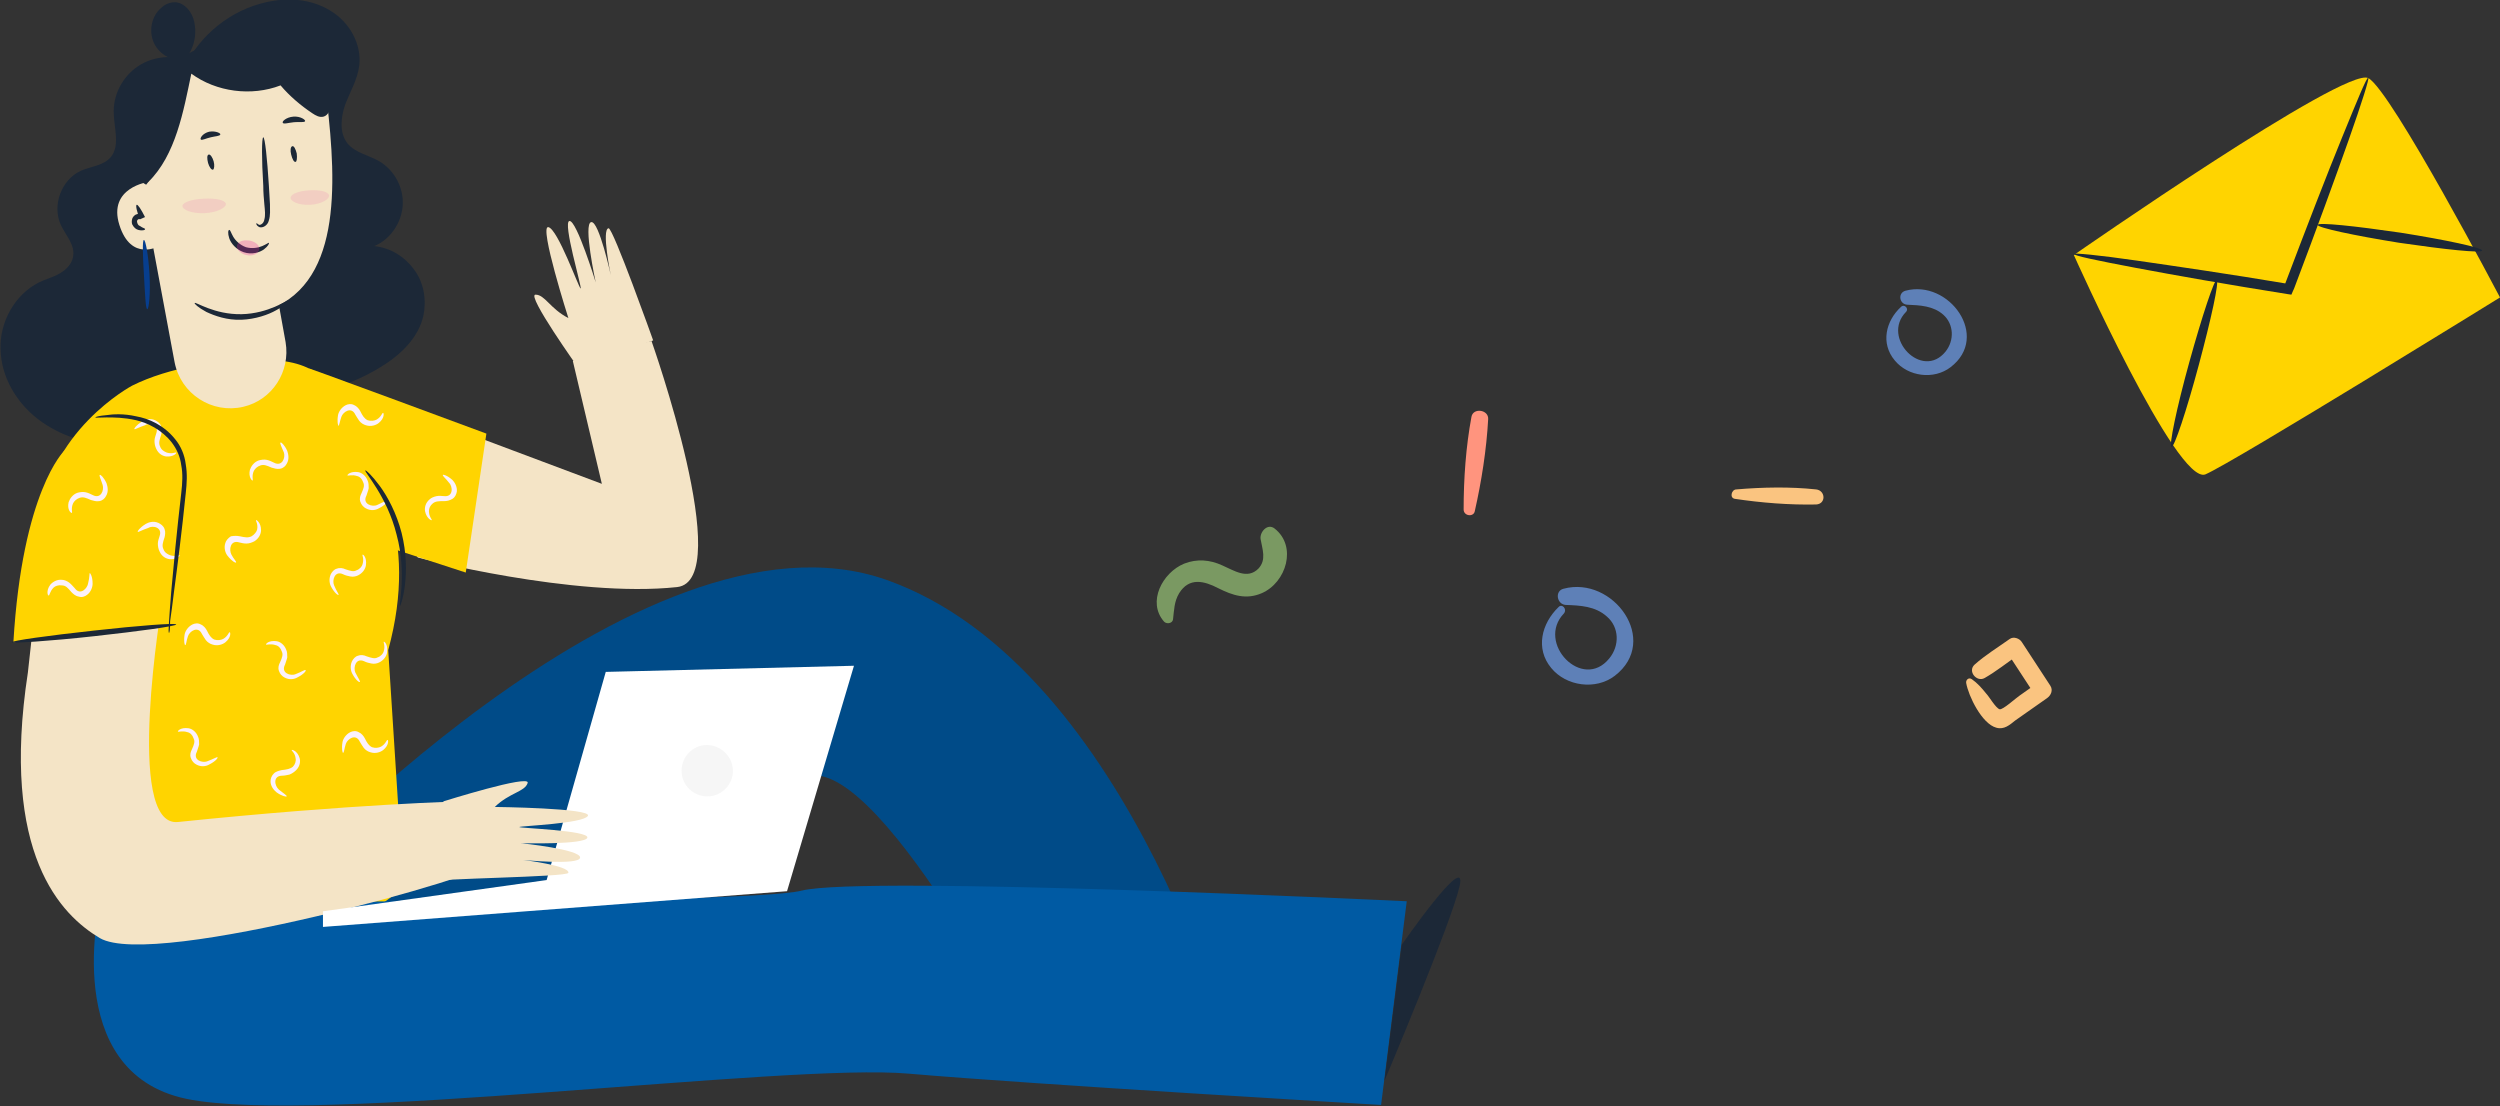 <svg width="495" height="219" viewBox="0 0 495 219" fill="none" xmlns="http://www.w3.org/2000/svg">
<rect x="0" y="0" width="495" height="219" fill="#333333" stroke="none"/>
<g clip-path="url(#clip0)">
<path d="M376.386 60.772C373.404 63.534 372.299 67.954 375.171 71.379C377.821 74.584 382.902 75.246 386.215 72.705C394.167 66.628 385.884 55.247 377.269 57.567C375.723 58.009 376.054 60.219 377.601 60.33C380.141 60.44 382.791 60.551 384.779 62.319C386.878 64.197 386.988 67.401 385.221 69.611C380.582 75.357 372.41 66.849 377.38 61.766C378.042 61.103 377.048 60.109 376.386 60.772Z" fill="#5E80B7"/>
<path d="M37.882 12.265C34.568 10.718 30.372 11.049 27.279 13.149C24.187 15.248 22.309 18.895 22.53 22.651C22.641 25.524 23.745 28.839 21.978 31.049C20.542 32.817 18.002 32.927 16.014 33.811C12.149 35.579 10.271 40.662 12.038 44.529C13.032 46.629 14.91 48.507 14.468 50.827C14.247 52.264 13.032 53.479 11.817 54.142C10.492 54.916 9.056 55.247 7.731 55.91C2.872 58.341 -0.11 63.866 0.111 69.169C0.221 74.584 3.203 79.666 7.51 82.981C11.817 86.296 17.229 87.954 22.641 88.174C28.052 88.395 33.685 87.07 37.882 83.644C40.974 80.992 42.962 77.346 44.508 73.589C47.38 66.407 48.484 58.562 47.821 50.827C47.159 42.872 44.508 35.027 43.956 27.071C43.735 24.419 43.846 21.657 43.183 19.005C42.631 16.353 41.195 13.812 38.986 12.375" fill="#1C2837"/>
<path d="M36.556 13.259C39.649 6.851 45.723 1.989 52.681 0.442C56.988 -0.553 61.627 -0.221 65.382 2.099C69.137 4.309 71.677 8.729 71.125 13.038C70.793 15.69 69.358 18.121 68.364 20.662C67.48 23.204 67.149 26.298 68.805 28.397C70.352 30.275 73.002 30.717 75.101 31.933C78.082 33.701 79.96 37.126 79.739 40.662C79.518 44.087 77.309 47.402 74.107 48.728C77.309 49.059 80.181 50.827 82.058 53.479C83.936 56.021 84.488 59.446 83.826 62.54C82.832 66.96 79.187 70.385 75.321 72.705C69.91 76.02 63.725 78.009 57.43 78.23C50.803 78.561 43.404 76.573 39.759 70.937C37.33 67.291 36.998 62.65 36.777 58.23C36.004 44.971 35.452 31.712 34.9 18.342C34.789 16.243 34.679 14.033 35.231 11.933" fill="#1C2837"/>
<path d="M59.086 73.258L119.167 95.799L113.424 71.49L128.996 67.512C128.996 67.512 145.783 114.914 134.076 116.24C113.645 118.45 82.721 110.384 82.721 110.384L59.086 73.258Z" fill="#F4E4C6"/>
<path d="M53.895 176.791C53.895 176.791 126.456 97.567 175.492 114.804C224.528 132.151 245.181 212.812 245.181 212.812L206.195 212.149C206.195 212.149 175.381 151.156 160.361 153.587C145.341 155.908 98.845 214.028 98.845 214.028L53.895 176.791Z" fill="#004B88"/>
<path d="M76.867 128.726L79.849 175.244C64.167 194.47 9.719 169.609 9.719 169.609L9.056 150.162L7.841 103.865C9.056 85.412 26.175 76.352 26.175 76.352C33.243 72.816 44.066 70.827 53.785 71.269C63.946 71.821 66.486 76.683 70.683 85.965C73.996 93.368 83.163 105.633 76.867 128.726Z" fill="#FFD400"/>
<path d="M19.88 178.338C19.88 178.338 11.596 212.26 36.888 217.564C62.289 222.867 155.612 210.381 180.02 212.591C204.317 214.691 273.454 218.779 273.454 218.779L278.534 178.448C278.534 178.448 170.853 173.255 158.705 176.349C146.667 179.332 19.88 178.338 19.88 178.338Z" fill="#005AA3"/>
<path d="M32.139 119.002C32.139 119.002 24.518 163.863 35.231 162.758C70.572 159.112 91.556 158.67 91.556 158.67L97.41 170.824C97.52 172.924 30.482 192.039 19.769 185.741C12.149 181.211 -5.62668e-05 169.167 5.522 133.146L6.847 121.102L32.139 119.002Z" fill="#F4E4C6"/>
<path d="M63.946 183.531V180.437L108.233 174.25L119.94 133.035L169.086 131.82L155.833 176.46L63.946 183.531Z" fill="white"/>
<path d="M143.685 152.593C143.685 154.582 142.138 156.239 140.151 156.35C138.163 156.35 136.506 154.803 136.396 152.814C136.396 150.825 137.942 149.167 139.93 149.057C141.918 148.946 143.574 150.604 143.685 152.593Z" fill="white"/>
<path opacity="0.41" d="M145.12 152.482C145.231 155.245 142.912 157.675 140.151 157.675C137.39 157.786 134.96 155.466 134.96 152.703C134.849 149.941 137.169 147.51 139.93 147.51C142.691 147.51 145.01 149.72 145.12 152.482Z" fill="#E8E8E8"/>
<path d="M12.701 89.279C12.701 89.279 4.417 97.235 2.65 127.179L34.568 123.643C34.458 123.643 39.759 72.595 12.701 89.279Z" fill="#FFD400"/>
<path d="M410.622 50.496C410.622 50.496 431.054 96.241 436.686 93.92C442.319 91.489 495 58.893 495 58.893C495 58.893 473.463 17.9 468.935 15.469C464.407 13.038 410.622 50.496 410.622 50.496Z" fill="#FFD400"/>
<path d="M468.936 15.359C469.157 15.469 467.721 20.11 465.07 27.623C462.42 35.137 458.665 45.413 454.357 56.794C454.247 57.126 454.137 57.346 454.026 57.568L453.695 58.341L452.922 58.23C441.104 56.352 430.502 54.474 422.882 53.037C415.261 51.601 410.512 50.606 410.622 50.275C410.622 50.054 415.482 50.496 423.102 51.601C430.723 52.706 441.436 54.253 453.253 56.242L452.149 56.904C452.259 56.684 452.37 56.352 452.48 56.131C456.787 44.75 460.763 34.474 463.745 27.181C466.727 19.889 468.604 15.248 468.936 15.359Z" fill="#1C2837"/>
<path d="M429.95 88.506C429.398 88.395 430.944 80.882 433.484 71.711C436.024 62.54 438.454 55.247 438.896 55.468C439.448 55.689 437.791 63.203 435.362 72.263C432.932 81.324 430.502 88.616 429.95 88.506Z" fill="#1C2837"/>
<path d="M491.466 49.612C491.356 50.164 484.066 49.391 475.01 48.065C466.064 46.629 458.886 45.082 458.886 44.529C458.996 43.977 466.285 44.75 475.342 46.076C484.398 47.513 491.577 49.059 491.466 49.612Z" fill="#1C2837"/>
<path d="M28.604 26.519L29.377 36.021C29.377 36.021 21.315 37.126 23.634 44.529C25.954 51.932 31.476 48.728 31.476 48.728C31.476 48.728 32.912 67.623 52.239 61.656C67.59 56.905 66.707 36.905 64.719 19.889C63.835 13.259 57.651 8.729 51.135 9.944L39.538 12.265C32.801 13.591 28.163 19.668 28.604 26.519Z" fill="#F4E4C6"/>
<path d="M29.377 43.866L34.568 71.711C35.783 78.009 41.968 81.987 48.153 80.55C53.895 79.224 57.54 73.589 56.546 67.733L53.675 51.822L29.377 43.866Z" fill="#F4E4C6"/>
<path d="M50.803 44.198C50.914 44.198 51.024 44.419 51.355 44.529C51.687 44.529 52.239 44.198 52.349 43.424C52.57 42.651 52.46 41.656 52.349 40.551C52.239 39.336 52.129 38.121 52.129 36.795C51.797 31.491 51.797 27.292 52.129 27.182C52.46 27.182 52.902 31.38 53.233 36.684C53.343 37.9 53.343 39.115 53.454 40.441C53.454 41.546 53.564 42.651 53.233 43.645C53.012 44.64 52.018 45.192 51.355 44.971C50.693 44.64 50.693 44.198 50.803 44.198Z" fill="#1C2837"/>
<path d="M56.988 59.556C57.098 59.667 56.325 60.551 54.669 61.435C53.122 62.319 50.582 63.203 47.821 63.313C44.95 63.424 42.52 62.54 40.863 61.766C39.207 60.883 38.434 60.109 38.544 59.998C38.654 59.667 42.41 62.319 47.821 62.208C53.233 62.098 56.877 59.336 56.988 59.556Z" fill="#1C2837"/>
<path d="M53.233 48.065C53.343 48.175 53.123 48.728 52.239 49.391C51.466 49.944 49.92 50.496 48.263 49.944C46.717 49.391 45.723 48.175 45.392 47.181C45.06 46.187 45.171 45.524 45.392 45.524C45.613 45.524 45.723 46.076 46.165 46.85C46.607 47.623 47.49 48.507 48.705 48.949C49.92 49.281 51.135 49.059 51.908 48.728C52.681 48.397 53.123 48.065 53.233 48.065Z" fill="#1C2837"/>
<path d="M28.715 45.413C28.715 45.524 28.273 45.745 27.39 45.524C26.948 45.413 26.506 45.082 26.175 44.419C26.064 44.087 26.064 43.756 26.175 43.314C26.285 42.982 26.616 42.54 27.058 42.43C27.61 42.209 28.384 42.319 28.715 42.982L27.721 43.424C27.058 41.877 26.837 40.662 27.058 40.551C27.279 40.441 27.942 41.435 28.715 42.982L27.721 43.424C27.721 43.424 27.5 43.314 27.39 43.424C27.169 43.535 27.058 43.756 27.169 44.087C27.279 44.419 27.39 44.64 27.721 44.75C28.273 45.192 28.825 45.192 28.715 45.413Z" fill="#1C2837"/>
<path d="M58.534 32.043C58.203 32.154 57.871 31.491 57.651 30.607C57.43 29.723 57.54 29.06 57.871 28.95C58.203 28.839 58.534 29.502 58.755 30.386C58.865 31.27 58.755 32.043 58.534 32.043Z" fill="#1C2837"/>
<path d="M42.189 33.59C41.858 33.701 41.416 33.038 41.195 32.264C40.974 31.38 40.974 30.717 41.305 30.607C41.637 30.496 42.078 31.159 42.299 31.933C42.52 32.706 42.41 33.48 42.189 33.59Z" fill="#1C2837"/>
<path d="M43.625 26.629C43.514 26.96 42.631 26.96 41.747 27.181C40.753 27.402 39.98 27.845 39.759 27.623C39.538 27.402 40.091 26.408 41.416 26.077C42.741 25.856 43.735 26.408 43.625 26.629Z" fill="#1C2837"/>
<path d="M60.412 23.977C60.301 24.309 59.307 24.088 58.203 24.198C57.099 24.309 56.105 24.64 55.994 24.309C55.773 24.088 56.657 23.204 58.093 23.093C59.528 22.983 60.522 23.756 60.412 23.977Z" fill="#1C2837"/>
<path d="M29.377 36.021C34.789 30.717 36.335 21.988 37.881 14.585C42.851 18.232 49.809 19.116 55.552 16.906C57.319 19.005 59.528 20.883 61.847 22.43C62.51 22.872 63.283 23.314 64.056 23.093C64.939 22.872 65.381 21.767 65.602 20.883C66.265 17.9 66.265 14.806 65.271 11.933C64.277 9.061 62.068 6.63 59.307 5.525C56.325 4.309 52.901 4.862 49.809 5.635C45.06 6.851 40.532 8.729 36.335 11.16C32.249 13.591 28.273 16.795 26.506 21.215C24.739 25.635 24.739 34.364 28.936 36.574" fill="#1C2837"/>
<path opacity="0.28" d="M51.355 49.17C51.355 49.612 51.134 49.943 50.693 50.275C50.251 50.496 49.588 50.717 48.815 50.496C48.042 50.385 47.49 49.943 47.158 49.501C46.827 49.059 46.827 48.617 47.048 48.286C47.49 47.623 48.484 47.513 49.367 47.623C50.472 47.844 51.245 48.397 51.355 49.17Z" fill="#E82A9F"/>
<path opacity="0.12" d="M44.729 40.33C44.839 41.104 42.962 42.098 40.532 42.209C37.992 42.319 36.114 41.546 36.114 40.772C36.225 39.999 38.102 39.446 40.311 39.336C42.63 39.225 44.508 39.557 44.729 40.33Z" fill="#E82A9F"/>
<path opacity="0.12" d="M65.16 38.673C65.271 39.446 63.614 40.441 61.406 40.551C59.197 40.662 57.43 39.888 57.54 39.115C57.651 38.341 59.307 37.789 61.295 37.678C63.283 37.568 64.94 37.899 65.16 38.673Z" fill="#E82A9F"/>
<path d="M29.156 61.214C28.825 61.214 28.715 58.12 28.494 54.363C28.273 50.606 28.163 47.513 28.494 47.513C28.825 47.513 29.377 50.496 29.598 54.253C29.819 58.12 29.488 61.214 29.156 61.214Z" fill="#073E8E"/>
<path d="M61.295 73.037C56.104 70.937 96.305 85.854 96.305 85.854L92.219 113.367L76.978 108.395L61.295 73.037Z" fill="#FFD400"/>
<path d="M37.329 10.828C38.544 8.95 38.986 6.519 38.434 4.199C37.992 2.32 36.556 0.552 34.679 0.442C33.574 0.442 32.58 0.884 31.807 1.657C29.819 3.425 29.378 6.63 30.703 8.95C32.028 11.27 35.01 12.486 37.55 11.823" fill="#1C2837"/>
<path d="M277.54 187.067C277.54 187.067 290.572 168.283 289.026 175.355C287.48 182.426 274.116 214.028 274.116 214.028L277.54 187.067Z" fill="#1C2837"/>
<path d="M87.801 158.67C87.801 158.67 105.03 153.256 104.478 155.024C103.926 156.792 100.944 156.902 97.962 159.775C97.962 159.775 117.289 159.996 116.406 161.543C115.522 163.09 102.932 163.532 102.821 163.753C102.711 163.974 116.626 164.416 116.295 165.852C115.964 167.289 103.153 166.957 103.153 166.957C103.153 166.957 115.08 168.173 114.859 169.83C114.638 171.377 103.594 170.272 103.594 170.272C103.594 170.272 112.761 171.377 112.54 172.813C112.43 173.697 85.592 173.918 85.592 174.581C85.592 174.913 87.801 158.67 87.801 158.67Z" fill="#F4E4C6"/>
<path d="M114.639 73.037C114.639 73.037 104.147 58.341 106.024 58.341C107.902 58.341 108.896 61.103 112.54 62.982C112.54 62.982 106.687 44.64 108.564 44.971C110.442 45.303 114.639 57.126 114.97 57.126C115.301 57.126 111.325 43.866 112.761 43.756C114.197 43.645 117.952 55.91 117.952 55.91C117.952 55.91 115.412 44.198 117.068 43.977C118.615 43.756 120.934 54.474 120.934 54.474C120.934 54.474 119.056 45.413 120.492 45.192C121.376 45.082 129.327 67.401 129.327 67.401C128.886 67.512 114.639 73.037 114.639 73.037Z" fill="#F4E4C6"/>
<path d="M17.781 113.478C17.892 113.478 18.334 114.141 18.334 115.577C18.334 116.24 18.002 117.235 17.229 117.787C16.787 118.119 16.235 118.34 15.572 118.119C14.91 118.008 14.468 117.566 14.137 117.235C13.474 116.461 13.032 115.909 12.259 115.909C11.597 115.798 10.934 116.019 10.603 116.351C9.829 117.124 9.829 118.008 9.609 117.898C9.498 118.008 9.056 117.014 9.94 115.798C10.382 115.246 11.265 114.693 12.259 114.804C12.701 114.804 13.253 115.025 13.695 115.356C14.137 115.688 14.468 116.13 14.799 116.461C15.904 118.008 17.34 116.461 17.45 115.467C17.781 114.251 17.671 113.478 17.781 113.478Z" fill="#FBF1FC"/>
<path d="M27.279 105.301C27.169 105.191 27.61 104.528 28.825 103.754C29.377 103.423 30.371 103.091 31.365 103.533C31.807 103.754 32.359 104.086 32.58 104.749C32.801 105.301 32.691 105.964 32.58 106.406C32.249 107.401 32.028 108.064 32.359 108.727C32.58 109.39 33.133 109.721 33.685 109.942C34.789 110.273 35.452 109.832 35.562 109.942C35.673 110.053 35.01 110.826 33.574 110.715C32.801 110.605 32.028 110.163 31.586 109.169C31.365 108.727 31.255 108.174 31.255 107.622C31.255 107.069 31.476 106.627 31.586 106.185C32.249 104.417 30.261 103.975 29.377 104.528C28.052 104.97 27.39 105.412 27.279 105.301Z" fill="#FBF1FC"/>
<path d="M26.616 84.97C26.506 84.86 26.948 84.197 28.163 83.423C28.715 83.092 29.709 82.76 30.703 83.202C31.145 83.423 31.697 83.755 31.918 84.418C32.139 84.97 32.028 85.633 31.918 86.075C31.586 87.07 31.365 87.733 31.697 88.395C31.918 89.058 32.47 89.39 33.022 89.611C34.127 89.942 34.789 89.501 34.9 89.611C35.01 89.721 34.347 90.495 32.912 90.384C32.139 90.274 31.365 89.832 30.924 88.838C30.703 88.395 30.592 87.843 30.592 87.291C30.592 86.738 30.813 86.296 30.924 85.854C31.586 84.086 29.598 83.644 28.715 84.197C27.39 84.639 26.727 85.081 26.616 84.97Z" fill="#FBF1FC"/>
<path d="M46.717 111.379C46.606 111.489 45.944 111.158 45.06 110.053C44.618 109.5 44.287 108.506 44.618 107.511C44.729 107.069 45.171 106.517 45.723 106.185C46.386 106.075 46.938 106.075 47.49 106.185C48.484 106.406 49.147 106.517 49.809 106.185C50.361 105.854 50.803 105.301 50.914 104.859C51.135 103.754 50.582 103.091 50.693 102.981C50.693 102.87 51.687 103.423 51.687 104.97C51.687 105.743 51.245 106.627 50.361 107.18C49.92 107.401 49.367 107.622 48.815 107.622C48.263 107.622 47.821 107.511 47.38 107.401C45.612 106.848 45.281 108.837 45.833 109.832C46.275 110.716 46.938 111.268 46.717 111.379Z" fill="#FBF1FC"/>
<path d="M60.522 132.704C60.633 132.814 60.191 133.477 58.865 134.14C58.313 134.472 57.319 134.693 56.325 134.14C55.883 133.919 55.442 133.477 55.221 132.814C55 132.151 55.221 131.599 55.442 131.157C55.884 130.163 56.104 129.61 55.773 128.947C55.552 128.284 55.111 127.842 54.558 127.732C53.564 127.4 52.791 127.732 52.681 127.621C52.57 127.511 53.233 126.737 54.779 126.958C55.552 127.069 56.325 127.732 56.657 128.616C56.877 129.058 56.877 129.61 56.877 130.163C56.767 130.715 56.546 131.157 56.436 131.599C55.552 133.256 57.54 133.919 58.534 133.477C59.749 133.035 60.412 132.483 60.522 132.704Z" fill="#FBF1FC"/>
<path d="M76.647 99.224C76.757 99.334 76.315 99.997 74.99 100.66C74.438 100.992 73.444 101.213 72.45 100.66C72.008 100.439 71.566 99.997 71.345 99.334C71.124 98.671 71.345 98.119 71.566 97.677C72.008 96.683 72.229 96.13 71.898 95.467C71.677 94.804 71.235 94.362 70.683 94.252C69.689 93.92 68.916 94.252 68.805 94.141C68.695 94.031 69.358 93.257 70.904 93.478C71.677 93.589 72.45 94.252 72.781 95.136C73.002 95.578 73.002 96.13 73.002 96.683C72.892 97.235 72.671 97.677 72.56 98.119C71.677 99.776 73.665 100.439 74.659 99.997C75.874 99.445 76.536 99.003 76.647 99.224Z" fill="#FBF1FC"/>
<path d="M87.691 94.031C87.801 93.92 88.574 94.141 89.568 95.025C90.01 95.467 90.562 96.351 90.452 97.346C90.341 97.898 90.12 98.451 89.568 98.782C89.016 99.114 88.464 99.224 87.912 99.224C86.918 99.224 86.255 99.224 85.703 99.666C85.15 100.108 84.93 100.661 84.93 101.213C84.93 102.318 85.592 102.87 85.482 102.981C85.482 103.091 84.488 102.76 84.156 101.213C84.046 100.44 84.267 99.556 85.04 98.893C85.371 98.561 85.924 98.34 86.476 98.23C87.028 98.119 87.47 98.23 87.912 98.23C89.789 98.451 89.679 96.351 88.906 95.578C88.243 94.694 87.58 94.252 87.691 94.031Z" fill="#FBF1FC"/>
<path d="M43.072 149.941C43.183 150.051 42.741 150.714 41.416 151.377C40.864 151.709 39.87 151.93 38.876 151.377C38.434 151.156 37.992 150.714 37.771 150.051C37.55 149.388 37.771 148.836 37.992 148.394C38.434 147.4 38.655 146.847 38.323 146.184C38.102 145.521 37.661 145.079 37.108 144.969C36.115 144.637 35.342 144.969 35.231 144.858C35.121 144.748 35.783 143.974 37.329 144.195C38.102 144.306 38.876 144.969 39.207 145.853C39.428 146.295 39.428 146.847 39.428 147.4C39.317 147.952 39.096 148.394 38.986 148.836C38.102 150.493 40.09 151.156 41.084 150.714C42.299 150.272 42.962 149.83 43.072 149.941Z" fill="#FBF1FC"/>
<path d="M67.038 117.787C66.928 117.897 66.265 117.455 65.603 116.24C65.271 115.688 65.05 114.693 65.492 113.699C65.713 113.257 66.155 112.704 66.707 112.594C67.259 112.373 67.922 112.483 68.364 112.704C69.358 113.036 70.02 113.257 70.572 112.925C71.235 112.704 71.677 112.152 71.787 111.71C72.118 110.605 71.677 109.942 71.787 109.831C71.898 109.721 72.671 110.384 72.45 111.931C72.339 112.704 71.787 113.478 70.904 113.92C70.462 114.141 69.91 114.251 69.358 114.141C68.805 114.03 68.364 113.92 67.922 113.699C66.265 112.925 65.713 114.914 66.155 115.909C66.596 117.014 67.149 117.676 67.038 117.787Z" fill="#FBF1FC"/>
<path d="M71.235 135.024C71.124 135.135 70.462 134.693 69.799 133.477C69.468 132.925 69.247 131.93 69.689 130.936C69.91 130.494 70.351 129.942 70.904 129.831C71.456 129.61 72.118 129.721 72.56 129.942C73.554 130.273 74.217 130.494 74.769 130.163C75.432 129.942 75.874 129.389 75.984 128.947C76.315 127.842 75.874 127.179 75.984 127.069C76.094 126.958 76.868 127.621 76.647 129.168C76.536 129.942 75.984 130.715 75.1 131.157C74.659 131.378 74.106 131.488 73.554 131.378C73.002 131.267 72.56 131.157 72.118 130.936C70.462 130.163 69.91 132.151 70.351 133.146C70.904 134.251 71.456 135.024 71.235 135.024Z" fill="#FBF1FC"/>
<path d="M36.667 127.732C36.556 127.732 36.336 126.958 36.556 125.632C36.667 124.969 37.219 124.085 38.103 123.643C38.544 123.422 39.207 123.312 39.759 123.643C40.311 123.864 40.753 124.417 40.974 124.859C41.416 125.743 41.747 126.295 42.41 126.627C43.072 126.848 43.735 126.737 44.177 126.516C45.171 125.964 45.281 125.08 45.502 125.19C45.613 125.19 45.834 126.185 44.619 127.179C44.066 127.621 43.072 127.953 42.078 127.621C41.637 127.511 41.084 127.179 40.753 126.737C40.422 126.295 40.201 125.853 39.98 125.522C39.207 123.864 37.55 124.969 37.219 125.964C36.888 126.848 36.888 127.732 36.667 127.732Z" fill="#FBF1FC"/>
<path d="M67.922 149.057C67.811 149.057 67.59 148.284 67.811 146.958C67.922 146.295 68.474 145.411 69.358 144.969C69.799 144.748 70.462 144.637 71.014 144.969C71.566 145.19 72.008 145.742 72.229 146.184C72.671 147.068 73.002 147.621 73.665 147.952C74.327 148.173 74.99 148.063 75.432 147.842C76.426 147.289 76.536 146.405 76.757 146.516C76.868 146.516 77.088 147.51 75.874 148.505C75.321 148.947 74.327 149.278 73.333 148.947C72.892 148.836 72.339 148.505 72.008 148.063C71.677 147.621 71.456 147.179 71.235 146.847C70.462 145.19 68.805 146.295 68.474 147.289C68.143 148.284 68.143 149.057 67.922 149.057Z" fill="#FBF1FC"/>
<path d="M67.038 84.307C66.928 84.307 66.707 83.534 66.928 82.208C67.038 81.545 67.591 80.661 68.474 80.219C68.916 79.998 69.579 79.888 70.131 80.219C70.683 80.44 71.125 80.992 71.346 81.434C71.787 82.318 72.119 82.871 72.781 83.202C73.444 83.423 74.107 83.313 74.549 83.092C75.543 82.539 75.653 81.655 75.874 81.766C75.984 81.766 76.205 82.76 74.99 83.755C74.438 84.197 73.444 84.528 72.45 84.197C72.008 84.086 71.456 83.755 71.125 83.313C70.793 82.871 70.573 82.429 70.352 82.097C69.579 80.44 67.922 81.545 67.591 82.539C67.259 83.534 67.149 84.307 67.038 84.307Z" fill="#FBF1FC"/>
<path d="M56.767 157.676C56.657 157.786 55.884 157.676 54.779 156.902C54.227 156.46 53.565 155.687 53.565 154.692C53.565 154.14 53.785 153.587 54.227 153.145C54.669 152.703 55.331 152.593 55.773 152.482C56.767 152.372 57.43 152.261 57.982 151.819C58.424 151.377 58.645 150.714 58.534 150.162C58.424 149.057 57.651 148.615 57.761 148.504C57.761 148.394 58.866 148.615 59.307 150.051C59.528 150.714 59.418 151.709 58.645 152.482C58.313 152.814 57.872 153.145 57.319 153.366C56.767 153.477 56.325 153.587 55.884 153.587C54.006 153.587 54.337 155.576 55.221 156.35C56.215 157.123 56.878 157.565 56.767 157.676Z" fill="#FBF1FC"/>
<path d="M19.769 94.031C19.88 93.92 20.542 94.473 21.094 95.688C21.315 96.351 21.536 97.346 20.984 98.23C20.763 98.672 20.321 99.114 19.659 99.224C18.996 99.335 18.444 99.114 18.002 99.003C17.008 98.561 16.456 98.34 15.793 98.561C15.13 98.782 14.689 99.224 14.468 99.666C14.026 100.661 14.357 101.434 14.247 101.545C14.026 101.655 13.253 100.882 13.584 99.445C13.805 98.782 14.357 97.898 15.351 97.567C15.793 97.456 16.345 97.346 16.898 97.456C17.45 97.567 17.892 97.788 18.333 98.009C19.99 98.893 20.653 97.014 20.321 96.02C19.99 94.915 19.548 94.141 19.769 94.031Z" fill="#FBF1FC"/>
<path d="M55.552 87.622C55.663 87.512 56.325 88.064 56.877 89.28C57.098 89.943 57.319 90.937 56.767 91.821C56.546 92.263 56.105 92.705 55.442 92.815C54.779 92.926 54.227 92.705 53.785 92.594C52.791 92.153 52.239 91.931 51.576 92.153C50.914 92.374 50.472 92.815 50.251 93.257C49.809 94.252 50.141 95.025 50.03 95.136C49.92 95.246 49.147 94.473 49.478 93.036C49.699 92.374 50.251 91.49 51.245 91.158C51.687 91.047 52.239 90.937 52.791 91.047C53.343 91.158 53.785 91.379 54.227 91.6C55.884 92.484 56.546 90.606 56.215 89.611C55.773 88.506 55.331 87.733 55.552 87.622Z" fill="#FBF1FC"/>
<path d="M33.464 125.301C33.353 125.301 33.353 124.527 33.464 123.091C33.574 121.654 33.684 119.666 33.905 117.124C34.347 112.152 35.01 105.191 35.893 97.567C36.114 95.688 36.225 93.81 35.893 92.152C35.672 90.385 35.01 88.948 34.016 87.622C32.028 85.081 29.267 83.755 26.948 83.202C24.518 82.65 22.53 82.65 21.094 82.65C19.658 82.65 18.885 82.76 18.885 82.65C18.885 82.539 19.658 82.318 20.984 82.208C22.419 81.987 24.518 81.876 26.948 82.429C29.488 82.871 32.47 84.197 34.678 86.959C35.783 88.285 36.556 90.053 36.777 91.931C37.108 93.81 36.998 95.688 36.777 97.677C36.004 105.301 35.12 112.152 34.458 117.124C34.126 119.666 33.905 121.654 33.684 122.98C33.684 124.638 33.574 125.301 33.464 125.301Z" fill="#1C2837"/>
<path d="M34.9 123.643C34.9 123.975 27.721 124.969 18.665 125.964C9.719 126.958 2.319 127.4 2.319 127.179C2.319 126.848 9.498 125.853 18.554 124.859C27.5 123.864 34.789 123.312 34.9 123.643Z" fill="#1C2837"/>
<path d="M79.186 119.997C78.855 119.997 80.622 113.588 78.524 105.854C76.646 98.23 72.008 93.368 72.339 93.147C72.45 93.036 73.664 94.141 75.211 96.241C76.757 98.34 78.524 101.655 79.518 105.522C80.512 109.5 80.512 113.146 80.18 115.798C79.849 118.56 79.297 119.997 79.186 119.997Z" fill="#1C2837"/>
<path d="M232.259 122.649C232.48 120.77 232.48 119.113 233.474 117.455C235.462 114.251 238.444 115.025 241.205 116.461C244.076 117.897 246.727 118.781 249.819 117.455C254.679 115.356 256.888 108.174 252.359 104.638C250.924 103.533 249.378 105.412 249.598 106.738C249.93 108.726 250.813 110.826 249.157 112.594C246.948 114.804 244.297 112.925 241.978 111.931C239.548 110.826 237.008 110.605 234.468 111.599C230.161 113.367 227.068 119.223 230.492 123.091C231.044 123.643 232.149 123.422 232.259 122.649Z" fill="#7A9962"/>
<path d="M389.307 135.245C389.749 137.787 392.399 143.311 395.271 144.085C396.817 144.527 397.922 143.532 399.026 142.648C401.124 141.212 403.223 139.665 405.321 138.229C406.094 137.676 406.536 136.682 405.984 135.798C404.106 132.925 402.229 130.052 400.351 127.179C399.91 126.406 398.695 125.964 397.922 126.516C395.602 128.174 393.062 129.72 390.964 131.599C389.528 132.925 391.405 135.135 392.952 134.251C395.271 132.925 397.48 131.157 399.689 129.61C398.916 129.389 398.032 129.168 397.259 128.947C399.136 131.82 401.014 134.693 402.891 137.566C403.112 136.792 403.333 135.908 403.554 135.135C402.339 136.019 401.014 136.903 399.799 137.787C399.136 138.229 396.596 140.549 395.934 140.438C395.161 140.217 393.835 137.897 393.283 137.345C392.399 136.24 391.516 135.245 390.412 134.472C389.749 134.03 389.197 134.693 389.307 135.245Z" fill="#FAC480"/>
<path d="M308.574 120.218C305.261 123.422 303.936 128.395 307.139 132.262C310.121 135.908 315.974 136.682 319.729 133.809C328.785 126.848 319.398 113.92 309.568 116.572C307.801 117.014 308.243 119.666 310.01 119.776C312.882 119.886 315.864 119.997 318.183 122.096C320.613 124.196 320.723 127.842 318.625 130.383C313.323 136.903 304.046 127.29 309.679 121.433C310.341 120.549 309.237 119.445 308.574 120.218Z" fill="#5E80B7"/>
<path d="M292.008 101.213C293.333 95.356 294.327 89.058 294.659 82.981C294.769 81.103 291.677 80.661 291.346 82.539C290.241 88.506 289.799 94.804 289.799 100.881C289.799 102.207 291.787 102.428 292.008 101.213Z" fill="#FF947E"/>
<path d="M343.584 98.782C348.775 99.555 354.297 99.997 359.598 99.887C361.586 99.776 361.476 97.125 359.598 96.904C354.408 96.351 348.996 96.462 343.805 96.904C342.811 96.904 342.369 98.671 343.584 98.782Z" fill="#FAC480"/>
</g>
<defs>
<clipPath id="clip0">
<rect width="495" height="219" fill="white"/>
</clipPath>
</defs>
</svg>

